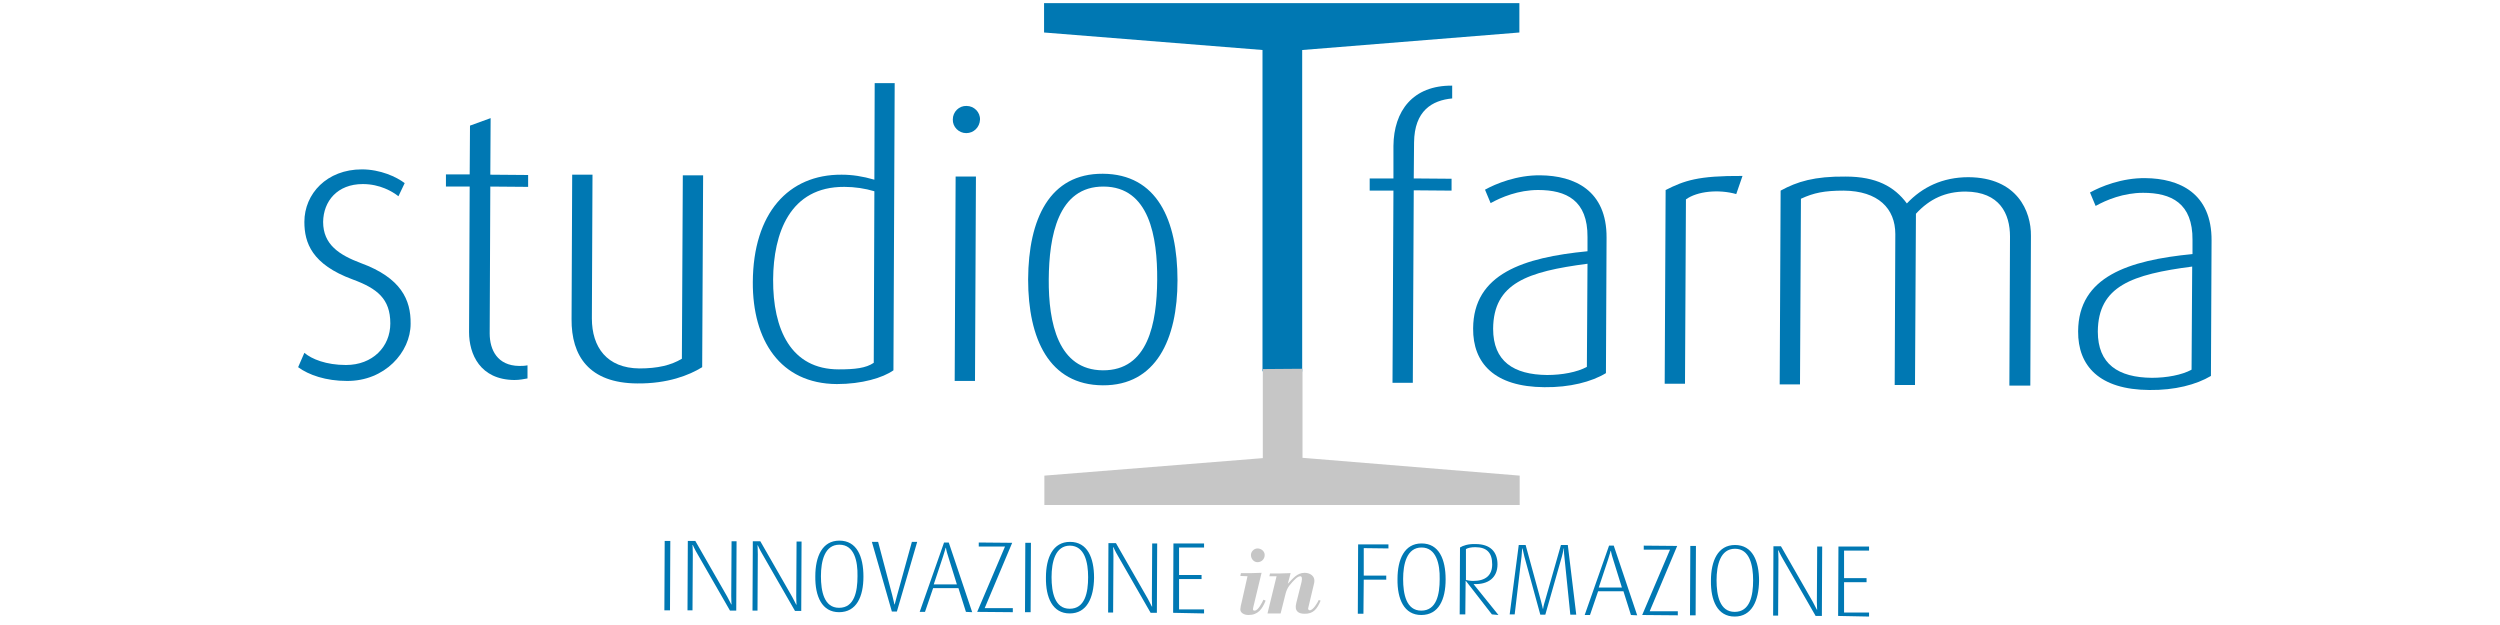 <svg xml:space="preserve" style="enable-background:new 0 0 800 200;" viewBox="0 0 800 200" y="0px" x="0px" xmlns:xlink="http://www.w3.org/1999/xlink" xmlns="http://www.w3.org/2000/svg" id="Livello_1" version="1.1">
<style type="text/css">
	.st0{fill:#0078B3;}
	.st1{fill:#C6C6C6;}
</style>
<g>
	<g>
		<g>
			<path d="M212.6,195.3l0.1-22.2l1.8,0l-0.1,22.2L212.6,195.3z" class="st0"></path>
			<path d="M233.6,195.4l-10.4-18.1c-0.9-1.5-1.5-2.9-1.5-2.9h-0.1c0,0,0.1,1.5,0.1,2.9l-0.1,18l-1.6,0l0.1-22.2l2.4,0
				l10.2,17.8c0.8,1.5,1.3,2.5,1.3,2.5l0.1,0c0,0-0.1-1.1-0.1-2.6l0.1-17.6l1.6,0l-0.1,22.2L233.6,195.4z" class="st0"></path>
			<path d="M254.4,195.5L244,177.4c-0.9-1.5-1.5-2.9-1.5-2.9l-0.1,0c0,0,0.1,1.5,0.1,2.9l-0.1,18l-1.6,0l0.1-22.2l2.4,0
				l10.2,17.8c0.8,1.5,1.3,2.5,1.3,2.5h0.1c0,0-0.1-1.1-0.1-2.6l0.1-17.6l1.6,0l-0.1,22.2L254.4,195.5z" class="st0"></path>
			<path d="M268.5,195.9c-5.5,0-7.7-5.1-7.6-11.5c0-6.3,2.2-11.4,7.7-11.4c5.6,0,7.7,5.1,7.7,11.5
				C276.3,190.9,274.1,195.9,268.5,195.9z M268.6,174.3c-4.7,0-5.9,5.2-5.9,10.1c0,4.8,1,10.1,5.8,10.1c4.9,0,5.9-5.2,5.9-10.1
				C274.5,179.6,273.4,174.3,268.6,174.3z" class="st0"></path>
			<path d="M287,195.7l-1.6,0l-6.4-22.3l2,0l4.5,17c0.4,1.5,0.7,3,0.7,3l0.1,0c0,0,0.4-1.5,0.8-3l4.7-17l1.7,0
				L287,195.7z" class="st0"></path>
			<path d="M309.1,195.8l-2.4-7.6l-8.1,0l-2.6,7.6l-1.7,0l7.8-22.2l1.5,0l7.5,22.3L309.1,195.8z M303.4,178
				c-0.6-1.8-0.7-2.7-0.7-2.7h-0.1c0,0-0.2,0.8-0.8,2.7l-3,9l7.4,0L303.4,178z" class="st0"></path>
			<path d="M312.7,195.8l8.9-20.9l-8.4,0l0-1.3l10.7,0.1l-8.8,20.9l9,0l0,1.3L312.7,195.8z" class="st0"></path>
			<path d="M328,195.9l0.1-22.2l1.8,0l-0.1,22.2L328,195.9z" class="st0"></path>
			<path d="M342.3,196.3c-5.5,0-7.7-5.1-7.6-11.5c0-6.3,2.2-11.4,7.7-11.4c5.6,0,7.7,5.1,7.7,11.5
				C350,191.3,347.8,196.3,342.3,196.3z M342.4,174.6c-4.7,0-5.9,5.2-5.9,10.1c0,4.8,1,10.1,5.8,10.1c4.9,0,5.9-5.2,5.9-10.1
				C348.2,179.9,347.1,174.7,342.4,174.6z" class="st0"></path>
			<path d="M368.2,196.1l-10.4-18.1c-0.9-1.5-1.5-2.9-1.5-2.9h-0.1c0,0,0.1,1.5,0.1,2.9l-0.1,18l-1.6,0l0.1-22.2l2.4,0
				l10.2,17.8c0.8,1.5,1.3,2.5,1.3,2.5h0.1c0,0-0.1-1.1-0.1-2.6l0.1-17.6l1.6,0l-0.1,22.2L368.2,196.1z" class="st0"></path>
			<path d="M375.4,196.1l0.1-22.2l9.8,0l0,1.3l-8,0l0,8.8l7.2,0l0,1.3l-7.2,0l0,9.7l8,0l0,1.3L375.4,196.1z" class="st0"></path>
			<path d="M396.9,184.3l0.2-0.9l3.3,0c1.1,0,2.2-0.1,3.3-0.1l-2.6,10.8c-0.2,0.9-0.3,1.3,0.4,1.3
				c1.1,0,2.4-2.6,2.8-3.5l0.7,0.3c-1.1,2.7-2.4,4.6-5.5,4.6c-1.4,0-2.6-0.7-2.6-1.8c0-0.5,0.2-1.5,0.5-2.6l1.8-8L396.9,184.3z
				 M404.7,177.6c0,1.3-1,2.3-2.3,2.3c-1.2,0-2.1-1.1-2.1-2.3c0-1.1,1-2.1,2.1-2.1C403.6,175.5,404.7,176.4,404.7,177.6z" class="st1"></path>
			<path d="M412.1,186.8L412.1,186.8c1.6-1.6,2.9-3.5,5.4-3.5c1.4,0,3.6,0.8,3,3.4l-1.9,8c-0.1,0.3,0.3,0.6,0.5,0.6
				c1.1,0,2.5-2.4,2.9-3.3l0.6,0.2c-1.1,2.6-2.3,4.3-5.2,4.2c-1.7,0-3.3-0.7-2.6-3.4l1.7-6.8c0.3-1.4,0-1.8-0.4-1.8
				c-0.9,0-1.9,1.2-2.5,1.8c-1.6,1.7-2,2.7-2.5,4.9l-1.3,5.2l-4.2,0l2.9-11.9l-2.3,0l0.2-0.9l3.3,0c1.1,0,2.2-0.1,3.3-0.1
				L412.1,186.8z" class="st1"></path>
			<path d="M436.4,175.4l0,8.8l7.2,0l0,1.3l-7.2,0l-0.1,10.9l-1.8,0l0.1-22.2l9.7,0l0,1.3L436.4,175.4z" class="st0"></path>
			<path d="M454.8,196.8c-5.5,0-7.7-5.1-7.6-11.5c0-6.3,2.2-11.4,7.7-11.4c5.6,0,7.7,5.1,7.7,11.5
				C462.6,191.8,460.4,196.8,454.8,196.8z M454.9,175.2c-4.7,0-5.9,5.2-5.9,10.1c0,4.8,1,10.1,5.8,10.1c4.9,0,5.9-5.2,5.9-10.1
				C460.8,180.5,459.6,175.2,454.9,175.2z" class="st0"></path>
			<path d="M477.4,196.6l-8.3-10.7H469l-0.1,10.7l-1.8,0l0.1-21.4c0.9-0.6,2.7-1.2,5-1.1c4.6,0,7,2.4,7,6.5
				c0,4.2-2.9,6.5-7.6,6.3l0,0.1l7.9,9.8L477.4,196.6z M472.1,175.1c-1.3,0-2.3,0.2-3,0.6l0,9.9c0.4,0.1,1.4,0.3,2.3,0.3
				c4.1,0,6.1-1.9,6.1-5.3C477.5,176.8,475.7,175.1,472.1,175.1z" class="st0"></path>
			<path d="M502.5,196.7l-1.9-18.6c-0.2-1.4-0.1-2.6-0.1-2.6h-0.1c0,0-0.2,1.2-0.6,2.6l-5.3,18.6l-1.6,0l-5.1-18.6
				c-0.3-1.3-0.6-2.6-0.6-2.6h-0.1c0,0-0.1,1.2-0.2,2.5l-2.2,18.6l-1.6,0l2.9-22.2l2.2,0l4.9,17.9c0.4,1.5,0.6,2.5,0.6,2.5h0.1
				c0,0,0.1-1,0.6-2.5l5.1-17.9l2.2,0l2.7,22.3L502.5,196.7z" class="st0"></path>
			<path d="M521.9,196.8l-2.4-7.6l-8.1,0l-2.6,7.6l-1.7,0l7.8-22.2l1.5,0l7.5,22.3L521.9,196.8z M516.2,179
				c-0.6-1.8-0.7-2.7-0.7-2.7h-0.1c0,0-0.2,0.8-0.8,2.7l-3,9l7.4,0L516.2,179z" class="st0"></path>
			<path d="M525.5,196.8l8.9-20.9l-8.4,0l0-1.3l10.7,0.1l-8.8,20.9l9,0l0,1.3L525.5,196.8z" class="st0"></path>
			<path d="M540.8,196.9l0.1-22.2l1.8,0l-0.1,22.2L540.8,196.9z" class="st0"></path>
			<path d="M555.1,197.3c-5.5,0-7.7-5.1-7.6-11.5c0-6.3,2.2-11.4,7.7-11.4c5.6,0,7.7,5.1,7.7,11.5
				C562.8,192.2,560.6,197.3,555.1,197.3z M555.2,175.6c-4.7,0-5.9,5.2-5.9,10.1c0,4.8,1,10.1,5.8,10.1c4.9,0,5.9-5.2,5.9-10.1
				C561,180.9,559.9,175.6,555.2,175.6z" class="st0"></path>
			<path d="M581,197.1l-10.4-18.1c-0.9-1.5-1.5-2.9-1.5-2.9H569c0,0,0.1,1.5,0.1,2.9l-0.1,18l-1.6,0l0.1-22.2l2.4,0
				l10.2,17.8c0.8,1.5,1.3,2.5,1.3,2.5h0.1c0,0-0.1-1.1-0.1-2.6l0.1-17.6l1.6,0l-0.1,22.2L581,197.1z" class="st0"></path>
			<path d="M588.2,197.1l0.1-22.2l9.8,0l0,1.3l-8,0l0,8.8l7.2,0l0,1.3l-7.2,0l0,9.7l8,0l0,1.3L588.2,197.1z" class="st0"></path>
		</g>
	</g>
	<g>
		<path d="M111,121.9c-6.7,0-12.2-1.9-15.6-4.4l2-4.6c2.3,2,7,3.9,13.3,3.9c8.5,0,14.2-5.8,14.2-13.3
			c0-7.9-4.2-11.2-12.1-14.1C99.8,84.6,97.4,77.7,97.4,71c0-9,7.2-16.8,18.4-16.8c5.9,0,11.1,2.4,13.7,4.4l-2,4.2
			c-1.9-1.5-5.9-3.9-11.4-3.9c-8.2,0-12.6,5.5-12.7,12.1c0,7.3,5.2,10.6,12.1,13.2c12.8,4.7,16,11.7,15.9,19.4
			C131.4,112.7,123.1,122,111,121.9z" class="st0"></path>
		<path d="M164.6,121.6c-11-0.1-14.5-8.3-14.5-15.3l0.2-46.6l-7.6,0l0-3.9l7.6,0l0.1-15.6l6.6-2.4l-0.1,18.1l12.1,0.1
			l0,3.8l-12.1-0.1l-0.2,47c0,5.3,2.5,10.3,9.4,10.4c0.7,0,1.8,0,2.7-0.2l0,4.2C167.6,121.3,166.3,121.6,164.6,121.6z" class="st0"></path>
		<path d="M203.9,122.7c-15.4-0.1-21.1-8.8-21-20.6l0.2-46.2l6.5,0l-0.2,46c0,9.2,4.8,15.9,15.2,16
			c5.8,0,10.1-1,13.6-3.1l0.3-58.7l6.5,0l-0.3,61.4C220.5,120.1,213.6,122.8,203.9,122.7z" class="st0"></path>
		<path d="M267.8,122.9c-18.2-0.1-27-14.1-26.9-32.6c0.1-22.1,11.4-34.5,28.4-34.4c3.4,0,6.7,0.5,10.5,1.6l0.1-30.9
			l6.4,0l-0.4,91.9C282.5,120.9,275.8,122.9,267.8,122.9z M279.8,61.2c-3-0.9-6.3-1.4-9.6-1.4c-17.5-0.1-22.7,14.9-22.8,29.6
			c-0.1,16,5.7,28.8,21,28.8c5.2,0,8.7-0.4,11.2-2.1L279.8,61.2z" class="st0"></path>
		<path d="M309.2,42.6c-2.4,0-4.4-2-4.3-4.4c0-2.4,2-4.4,4.4-4.3c2.4,0,4.4,2,4.3,4.4S311.6,42.6,309.2,42.6z
			 M305.5,121.9l0.3-65.4l6.5,0l-0.3,65.4L305.5,121.9z" class="st0"></path>
		<path d="M352.9,123.3c-17.2-0.1-23.9-14.9-23.9-33.9c0.1-19.4,6.9-33.9,23.9-33.8c17.3,0.1,23.9,14.7,23.9,34.1
			C376.8,108.6,369.9,123.4,352.9,123.3z M353.2,59.7c-14.7-0.1-17.5,15.9-17.6,29.7c-0.1,13.9,3,29,17.3,29.1
			c14.5,0.1,17.3-15.1,17.4-28.9C370.4,75.8,367.8,59.8,353.2,59.7z" class="st0"></path>
	</g>
	<g>
		<path d="M452.4,60.9l-0.3,61.6l-6.5,0l0.3-61.5l-7.6,0l0-3.9l7.6,0l0-10.4c0.1-11.2,6.2-19.4,18.8-19.3l0,4.1
			c-6.4,0.6-12.1,3.9-12.2,14.1l-0.1,11.5l12.1,0.1l0,3.8L452.4,60.9z" class="st0"></path>
		<path d="M494.2,123.9c-16-0.1-22.9-7.7-22.8-18.8c0.1-17.5,16.1-22.7,36.6-24.7l0-4.5c0.1-11.8-6.8-15.1-15.8-15.1
			c-6.3,0-11.8,2.3-15.2,4.2l-1.8-4.3c3.4-1.9,10.2-4.7,17.7-4.6c10.9,0.1,21.3,4.8,21.2,20l-0.2,43.3
			C509.3,122.2,502.3,124,494.2,123.9z M508,84.4c-19.2,2.5-30.1,6.2-30.2,20.8c0,10.4,6.5,14.7,17.3,14.8c4.7,0,9.6-0.9,12.7-2.6
			L508,84.4z" class="st0"></path>
		<path d="M555.6,62.1c-5.7-1.6-12.5-0.9-16.1,1.7l-0.3,59l-6.5,0l0.3-62c6-3,10.3-4.6,24.6-4.5L555.6,62.1z" class="st0"></path>
		<path d="M643,123.4l0.2-47.7c0-7.3-3.3-14.3-14.2-14.4c-6.4,0-11.5,2.3-15.9,7.1l-0.3,54.8l-6.5,0l0.2-48.3
			c0-8.2-5.5-13.8-16.5-13.9c-6.2,0-9.6,0.7-13.7,2.6l-0.3,59.4l-6.5,0l0.3-62c5.3-2.9,10.8-4.6,20.8-4.5c9.8,0,15.6,3.2,19.6,8.6
			c4.9-5.2,11.4-8.4,19.7-8.4c15.6,0.1,20.1,10.9,20,18.8l-0.2,47.9L643,123.4z" class="st0"></path>
		<path d="M687.8,124.8c-16-0.1-22.9-7.7-22.8-18.8c0.1-17.5,16.1-22.7,36.6-24.7l0-4.5c0.1-11.8-6.8-15.1-15.8-15.1
			c-6.3,0-11.8,2.3-15.2,4.2l-1.8-4.3c3.4-1.9,10.2-4.7,17.7-4.6c10.9,0.1,21.3,4.8,21.2,20l-0.2,43.3
			C702.8,123.1,695.9,124.9,687.8,124.8z M701.5,85.3c-19.2,2.5-30.1,6.2-30.2,20.8c0,10.4,6.5,14.7,17.3,14.8
			c4.7,0,9.6-0.9,12.7-2.6L701.5,85.3z" class="st0"></path>
	</g>
	<path d="M416.7,16l0,102.9l-12.7-0.1V16l-69.9-5.6V1l152.1,0v9.4L416.7,16z" class="st0"></path>
	<path d="M486.3,152.2v9.4l-152.1,0v-9.4l69.9-5.6v-28.5l12.7-0.1l0,28.5L486.3,152.2z" class="st1"></path>
</g>
</svg>

